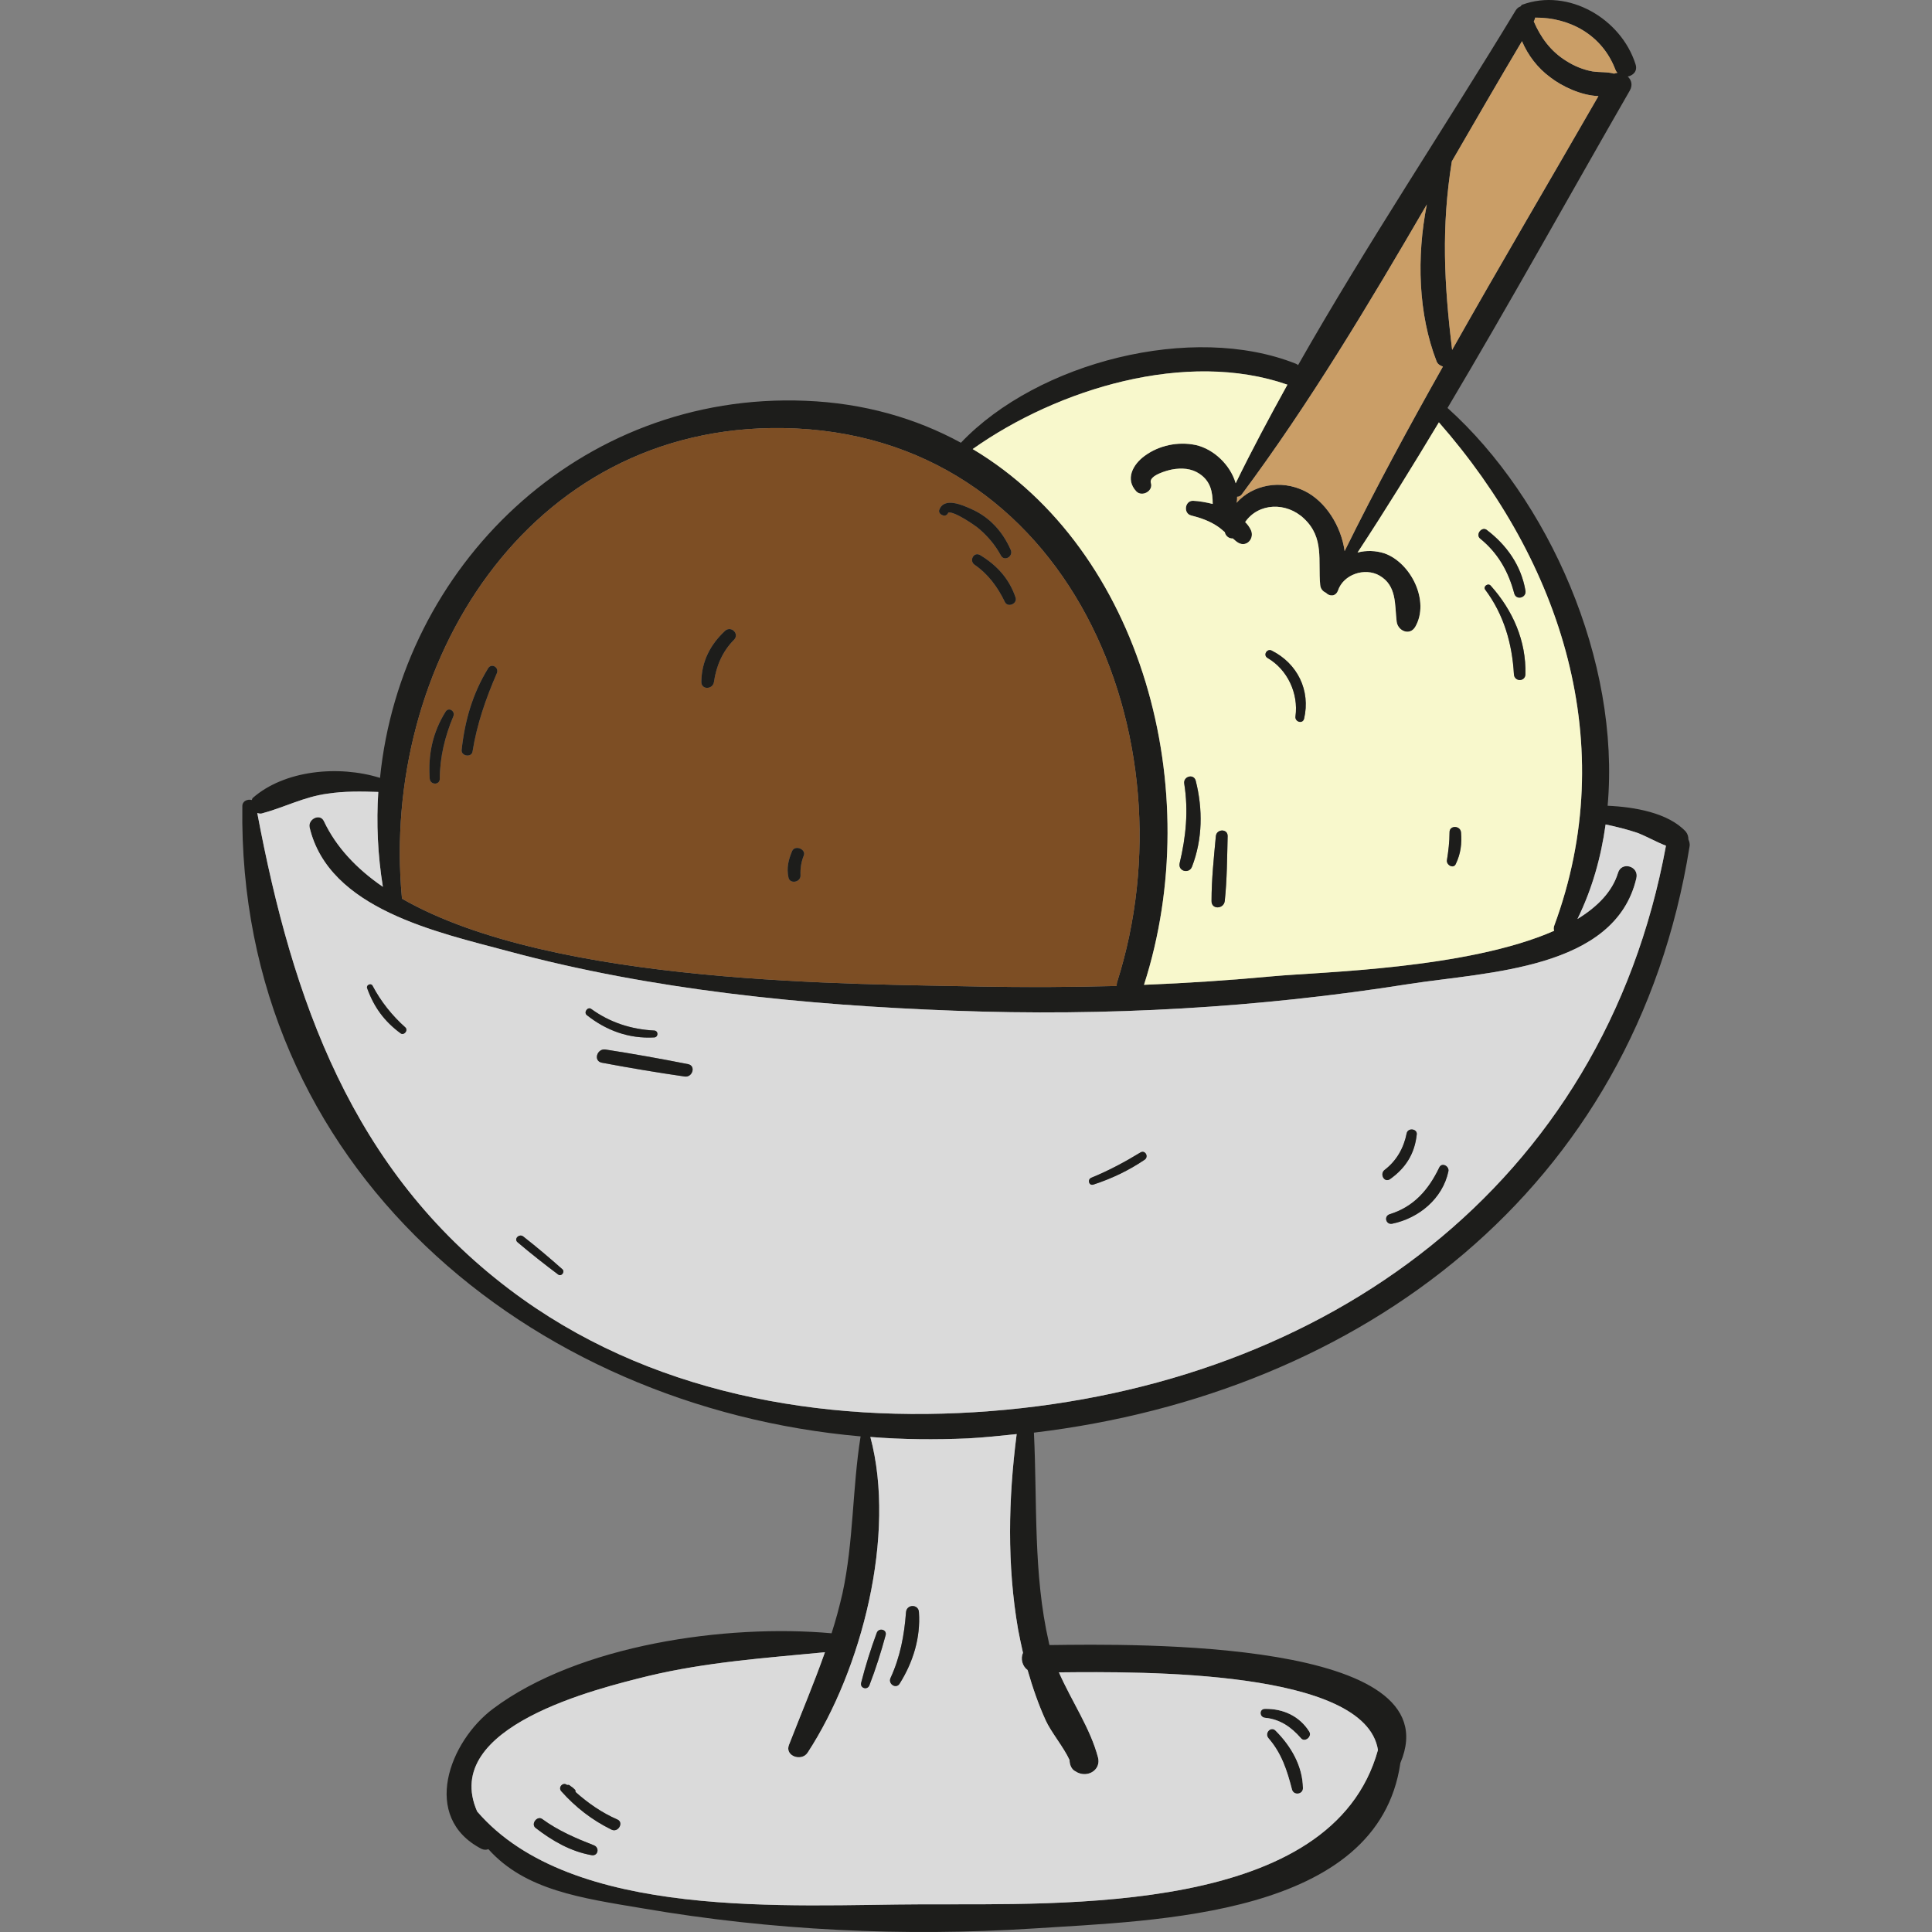 <?xml version="1.0" encoding="iso-8859-1"?>
<!-- Uploaded to: SVG Repo, www.svgrepo.com, Generator: SVG Repo Mixer Tools -->
<svg height="800px" width="800px" version="1.1" id="Layer_1" xmlns="http://www.w3.org/2000/svg" xmlns:xlink="http://www.w3.org/1999/xlink" 
	 viewBox="0 0 270.113 270.113" xml:space="preserve">
<rect x="0" y="0" width="270.113" height="270.113" fill="#808080" stroke="none"/>
<g>
	<path style="fill:#1D1D1B;" d="M236.054,117.355c0.12,0.281,0.241,0.603,0.161,1.005c-7.675,48.022-45.932,76.473-91.663,81.939
		c0.482,9.805-0.121,19.691,2.09,29.336c0,0.121,0.08,0.241,0.08,0.362c11.975-0.161,56.421-0.844,49.067,16.476
		c-3.094,21.539-34.238,22.022-51.277,23.147c-18.204,1.165-36.649,0.281-54.652-2.813c-8.64-1.447-16.436-2.532-21.58-8.278
		c-0.281,0.121-0.603,0.121-0.965-0.04c-8.519-4.42-4.501-15.029,1.648-19.611c11.935-8.921,32.55-11.855,47.299-10.529
		c0.603-1.849,1.085-3.697,1.527-5.586c1.567-7.274,1.366-14.668,2.532-21.941c-46.254-4.059-87.163-37.614-86.439-88.127
		c0-0.723,0.764-1.005,1.326-0.844c0.04-0.08,0.04-0.201,0.121-0.281c4.42-3.898,12.016-4.621,17.802-2.813
		c2.933-29.376,27.728-54.009,59.475-52.724c8.198,0.322,15.471,2.451,21.74,5.867c10.73-11.292,32.39-16.798,46.816-11.051
		c0.12,0.04,0.241,0.12,0.321,0.201c9.564-16.838,20.495-33.193,30.421-49.589c0.201-0.322,0.442-0.482,0.683-0.563
		c0.08-0.08,0.121-0.201,0.241-0.241c6.47-2.371,13.824,1.969,15.833,8.318c0.322,0.964-0.322,1.567-1.085,1.728
		c0.522,0.482,0.723,1.206,0.281,1.969c-8.479,14.748-16.757,29.697-25.478,44.365c14.105,12.699,24.192,35.283,22.383,55.617
		c3.697,0.161,8.479,0.965,10.93,3.617C235.974,116.632,236.054,116.993,236.054,117.355z M232.919,118.239
		c-1.366-0.522-2.652-1.286-4.019-1.808c-1.447-0.482-2.893-0.844-4.42-1.165c-0.643,4.621-1.889,9.042-3.938,13.221
		c2.813-1.728,4.862-3.818,5.666-6.43c0.482-1.688,2.974-0.965,2.572,0.723c-2.974,12.779-20.856,13.101-31.747,14.788
		c-21.017,3.336-42.396,4.541-63.654,3.737c-20.696-0.764-42.275-2.893-62.328-8.318c-9.886-2.652-25.076-5.867-27.768-17.32
		c-0.241-1.165,1.487-2.009,2.009-0.844c1.688,3.576,4.541,6.631,8.238,9.162c-0.723-4.461-0.924-8.921-0.643-13.261
		c-2.371-0.08-4.742-0.12-7.113,0.241c-3.295,0.442-6.028,1.929-9.202,2.773c-0.201,0.04-0.402,0-0.603-0.08
		c4.903,26.08,13.221,49.951,35.283,66.628c19.209,14.547,43.561,18.847,67.231,16.999
		C185.299,193.628,224.159,165.819,232.919,118.239z M226.128,10.18c-0.121-0.121-0.201-0.241-0.281-0.442
		c-1.808-4.782-6.309-7.314-11.212-7.274c-0.04,0.161-0.08,0.322-0.161,0.482c0,0,0,0-0.04,0.04c0.964,2.25,2.371,4.179,4.501,5.506
		c1.125,0.723,2.371,1.246,3.697,1.487c1.045,0.161,2.049,0.04,3.054,0.322C225.807,10.22,225.967,10.22,226.128,10.18z
		 M217.287,129.451c9.363-25.317,1.045-50.835-16.115-70.405c-3.697,6.148-7.434,12.217-11.372,18.204
		c1.246-0.321,2.532-0.281,3.777,0.121c3.697,1.326,6.349,6.671,4.3,10.247c-0.764,1.326-2.451,0.603-2.612-0.723
		c-0.281-2.371,0.04-5.023-2.411-6.43c-2.049-1.165-5.023-0.161-5.787,2.09c-0.321,0.884-1.206,0.844-1.688,0.321
		c-0.442-0.201-0.764-0.563-0.804-1.125c-0.322-3.375,0.603-6.55-2.25-9.243c-2.491-2.371-6.389-2.21-8.238,0.482
		c0.322,0.322,0.603,0.683,0.804,1.125c0.522,1.125-0.563,2.451-1.768,1.768c-0.281-0.161-0.522-0.402-0.763-0.603
		c-0.522,0.04-1.005-0.322-1.125-0.884c-0.322-0.281-0.643-0.563-1.005-0.804c-1.125-0.764-2.411-1.206-3.697-1.527
		c-1.125-0.281-0.884-2.09,0.281-2.049c0.844,0.04,1.768,0.201,2.733,0.442c0-1.648-0.281-3.175-1.848-4.219
		c-1.125-0.764-2.492-0.844-3.818-0.603c-0.683,0.12-3.335,0.844-2.974,1.889c0.362,1.125-1.246,2.009-2.049,1.165
		c-1.567-1.688-0.482-3.737,1.165-4.943c2.009-1.487,4.702-2.049,7.153-1.527c2.532,0.563,4.863,2.813,5.586,5.345
		c2.25-4.621,4.702-9.202,7.234-13.784c-14.065-4.903-32.028,0.522-44.003,9.002c23.75,14.186,32.711,47.7,23.951,74.906
		c6.068-0.241,12.096-0.643,18.124-1.206c6.55-0.603,27.085-1.005,39.221-6.349C217.207,129.933,217.207,129.692,217.287,129.451z
		 M223.476,13.435c-2.411-0.08-5.104-1.366-6.711-2.612c-1.808-1.326-3.135-3.094-3.978-5.063
		c-3.295,5.546-6.55,11.172-9.805,16.798c-1.487,9.162-1.085,17.119,0.04,26.362C209.732,37.024,216.684,25.25,223.476,13.435z
		 M201.735,51.25c-0.362-0.12-0.723-0.321-0.884-0.723c-2.572-6.631-2.813-14.587-1.366-21.941
		c-8.117,13.944-16.396,27.809-25.88,40.547c-0.201,0.241-0.402,0.322-0.643,0.322c0,0.281,0,0.563-0.08,0.844
		c2.25-2.532,6.189-3.295,9.524-1.648c2.934,1.447,5.104,4.903,5.586,8.399C192.292,68.329,196.953,59.729,201.735,51.25z
		 M156.165,137.368c10.89-34.118-6.751-76.915-46.696-77.518c-35.846-0.522-56.26,33.274-53.286,65.583c0.04,0.08,0,0.161,0,0.201
		c21.258,12.216,63.775,11.895,80.934,12.297c6.309,0.121,12.658,0.08,19.008-0.08C156.125,137.689,156.125,137.528,156.165,137.368
		z M192.653,244.663c-1.768-11.212-32.671-10.971-44.606-10.85c1.808,4.099,4.38,7.796,5.465,11.895
		c0.442,1.688-1.326,2.813-2.813,2.13c-0.08-0.04-0.201-0.08-0.281-0.161c-0.603-0.241-0.884-0.965-0.884-1.607
		c-0.804-1.768-2.612-3.938-3.335-5.546c-1.045-2.29-1.848-4.661-2.532-7.033c-0.763-0.563-1.005-1.607-0.643-2.411
		c-0.241-1.085-0.482-2.17-0.683-3.255c-1.567-9.042-1.366-18.285-0.201-27.326c-2.291,0.241-4.541,0.482-6.832,0.603
		c-4.581,0.201-9.122,0.161-13.623-0.201c3.657,13.663-1.206,32.55-8.761,44.124c-0.844,1.326-3.255,0.482-2.612-1.085
		c1.688-4.34,3.496-8.6,5.023-12.94c-8.318,0.804-16.556,1.366-24.754,3.335c-6.952,1.728-29.094,7.033-23.87,18.928
		c13.221,15.351,43.802,13.02,62.288,12.98C148.69,266.163,186.264,267.77,192.653,244.663z"/>
	<path style="fill:#DADADA;" d="M228.901,116.431c1.366,0.522,2.652,1.286,4.019,1.808c-8.76,47.58-47.62,75.388-94.436,79.045
		c-23.669,1.849-48.022-2.451-67.231-16.999c-22.062-16.677-30.38-40.547-35.283-66.628c0.201,0.08,0.402,0.12,0.603,0.08
		c3.175-0.844,5.907-2.331,9.202-2.773c2.371-0.362,4.742-0.322,7.113-0.241c-0.281,4.34-0.08,8.801,0.643,13.261
		c-3.697-2.532-6.55-5.586-8.238-9.162c-0.522-1.165-2.25-0.321-2.009,0.844c2.692,11.453,17.883,14.668,27.768,17.32
		c20.053,5.425,41.632,7.555,62.328,8.318c21.258,0.804,42.637-0.402,63.654-3.737c10.89-1.688,28.773-2.009,31.747-14.788
		c0.402-1.688-2.09-2.411-2.572-0.723c-0.804,2.612-2.853,4.702-5.666,6.43c2.049-4.179,3.295-8.6,3.938-13.221
		C226.007,115.587,227.454,115.949,228.901,116.431z M202.499,163.77c0.161-0.723-0.924-1.326-1.286-0.522
		c-1.487,3.094-3.536,5.465-6.912,6.51c-0.884,0.281-0.522,1.527,0.362,1.326C198.36,170.32,201.695,167.587,202.499,163.77z
		 M198.078,158.586c0.08-0.764-1.206-0.965-1.406-0.161c-0.402,2.049-1.407,3.858-3.094,5.144c-0.723,0.563-0.04,1.848,0.764,1.286
		C196.551,163.287,197.797,161.278,198.078,158.586z M160.063,162.122c0.563-0.442,0.04-1.366-0.603-1.005
		c-2.17,1.326-4.501,2.572-6.872,3.536c-0.603,0.241-0.362,1.165,0.281,0.964C155.441,164.774,157.812,163.649,160.063,162.122z
		 M95.726,150.508c1.085,0.161,1.607-1.487,0.482-1.728c-3.858-0.764-7.675-1.447-11.573-2.049
		c-1.165-0.161-1.728,1.607-0.482,1.848C88.01,149.303,91.828,149.946,95.726,150.508z M91.466,145.043
		c0.603-0.04,0.603-0.924,0-0.965c-3.215-0.161-6.189-1.125-8.801-3.014c-0.482-0.362-1.085,0.442-0.643,0.844
		C84.755,144.079,87.93,145.244,91.466,145.043z M78.044,178.196c0.442,0.321,0.965-0.362,0.603-0.723
		c-1.808-1.607-3.617-3.134-5.465-4.581c-0.563-0.482-1.407,0.321-0.804,0.804C74.226,175.263,76.115,176.75,78.044,178.196z
		 M56.022,144.48c0.482,0.322,1.085-0.442,0.643-0.844c-1.849-1.648-3.416-3.617-4.581-5.827c-0.201-0.402-0.884-0.121-0.764,0.321
		C52.285,140.824,53.732,142.793,56.022,144.48z"/>
	<path style="fill:#CA9E67;" d="M225.847,9.738c0.08,0.201,0.161,0.321,0.281,0.442c-0.161,0.04-0.322,0.04-0.442,0.121
		c-1.005-0.281-2.009-0.161-3.054-0.322c-1.326-0.241-2.572-0.763-3.697-1.487c-2.13-1.326-3.536-3.255-4.501-5.506
		c0.04-0.04,0.04-0.04,0.04-0.04c0.08-0.161,0.12-0.321,0.161-0.482C219.538,2.424,224.038,4.956,225.847,9.738z"/>
	<path style="fill:#F8F8CC;" d="M201.173,59.046c17.159,19.57,25.478,45.088,16.115,70.405c-0.08,0.241-0.08,0.482,0,0.683
		c-12.136,5.345-32.671,5.747-39.221,6.349c-6.028,0.563-12.056,0.964-18.124,1.206c8.76-27.206-0.201-60.72-23.951-74.906
		c11.975-8.479,29.938-13.904,44.003-9.002c-2.532,4.581-4.983,9.162-7.234,13.784c-0.723-2.532-3.054-4.782-5.586-5.345
		c-2.451-0.522-5.144,0.04-7.153,1.527c-1.648,1.205-2.733,3.255-1.165,4.943c0.804,0.844,2.411-0.04,2.049-1.165
		c-0.362-1.045,2.291-1.768,2.974-1.889c1.326-0.241,2.693-0.161,3.818,0.603c1.567,1.045,1.848,2.572,1.848,4.219
		c-0.965-0.241-1.889-0.402-2.733-0.442c-1.165-0.04-1.406,1.768-0.281,2.049c1.286,0.322,2.572,0.764,3.697,1.527
		c0.362,0.241,0.683,0.522,1.005,0.804c0.12,0.563,0.603,0.924,1.125,0.884c0.241,0.201,0.482,0.442,0.763,0.603
		c1.206,0.683,2.291-0.643,1.768-1.768c-0.201-0.442-0.482-0.804-0.804-1.125c1.848-2.692,5.747-2.853,8.238-0.482
		c2.853,2.692,1.929,5.867,2.25,9.243c0.04,0.563,0.362,0.924,0.804,1.125c0.482,0.523,1.366,0.563,1.688-0.321
		c0.764-2.25,3.737-3.255,5.787-2.09c2.451,1.406,2.13,4.059,2.411,6.43c0.161,1.326,1.849,2.049,2.612,0.723
		c2.049-3.577-0.603-8.921-4.3-10.247c-1.246-0.402-2.532-0.442-3.777-0.121C193.738,71.262,197.476,65.194,201.173,59.046z
		 M213.269,94.289c0.121-4.702-1.768-8.961-4.863-12.417c-0.362-0.402-1.085,0.121-0.764,0.563
		c2.612,3.496,3.778,7.555,4.019,11.855C211.742,95.333,213.228,95.333,213.269,94.289z M211.701,82.956
		c0.281,1.045,1.768,0.603,1.567-0.402c-0.603-3.496-2.612-6.349-5.425-8.479c-0.683-0.482-1.567,0.643-0.924,1.206
		C209.411,77.29,210.898,79.902,211.701,82.956z M203.544,120.771c0.683-1.447,0.844-2.773,0.723-4.38
		c-0.08-1.005-1.648-1.045-1.607,0c0,1.286-0.161,2.612-0.362,3.858C202.177,120.932,203.222,121.534,203.544,120.771z
		 M182.326,100.477c0.924-3.938-0.924-7.716-4.541-9.524c-0.643-0.321-1.246,0.643-0.563,1.045c2.773,1.607,4.34,4.943,3.898,8.158
		C181,100.919,182.125,101.281,182.326,100.477z M171.636,116.913c0.04-1.085-1.567-1.045-1.648,0
		c-0.281,3.014-0.603,6.028-0.603,9.042c-0.04,1.246,1.728,1.165,1.849,0C171.556,122.941,171.556,119.927,171.636,116.913z
		 M166.653,121.173c1.487-3.858,1.527-8.037,0.522-12.016c-0.281-1.045-1.768-0.603-1.607,0.402
		c0.603,3.818,0.241,7.434-0.643,11.132C164.684,121.816,166.251,122.218,166.653,121.173z"/>
	<path style="fill:#CA9E67;" d="M216.765,10.823c1.607,1.246,4.3,2.532,6.711,2.612c-6.791,11.815-13.743,23.589-20.454,35.484
		c-1.125-9.243-1.527-17.199-0.04-26.362c3.255-5.626,6.51-11.252,9.805-16.798C213.63,7.729,214.956,9.497,216.765,10.823z"/>
	<path style="fill:#1D1D1B;" d="M208.406,81.871c3.094,3.456,4.983,7.716,4.863,12.417c-0.04,1.045-1.527,1.045-1.607,0
		c-0.241-4.3-1.406-8.359-4.019-11.855C207.321,81.992,208.045,81.469,208.406,81.871z"/>
	<path style="fill:#1D1D1B;" d="M213.269,82.554c0.201,1.005-1.286,1.447-1.567,0.402c-0.804-3.054-2.291-5.666-4.782-7.675
		c-0.643-0.563,0.241-1.688,0.924-1.206C210.657,76.205,212.666,79.058,213.269,82.554z"/>
	<path style="fill:#1D1D1B;" d="M204.267,116.391c0.121,1.607-0.04,2.934-0.723,4.38c-0.322,0.764-1.366,0.161-1.246-0.522
		c0.201-1.246,0.362-2.572,0.362-3.858C202.619,115.346,204.187,115.386,204.267,116.391z"/>
	<path style="fill:#1D1D1B;" d="M201.213,163.247c0.362-0.804,1.447-0.201,1.286,0.522c-0.804,3.818-4.139,6.55-7.836,7.314
		c-0.884,0.201-1.246-1.045-0.362-1.326C197.677,168.712,199.726,166.341,201.213,163.247z"/>
	<path style="fill:#CA9E67;" d="M200.851,50.526c0.161,0.402,0.522,0.603,0.884,0.723c-4.782,8.479-9.444,17.079-13.743,25.799
		c-0.482-3.496-2.652-6.952-5.586-8.399c-3.335-1.648-7.274-0.884-9.524,1.648c0.08-0.281,0.08-0.563,0.08-0.844
		c0.241,0,0.442-0.08,0.643-0.322c9.484-12.739,17.762-26.603,25.88-40.547C198.038,35.939,198.279,43.896,200.851,50.526z"/>
	<path style="fill:#1D1D1B;" d="M196.672,158.425c0.201-0.804,1.487-0.603,1.406,0.161c-0.281,2.692-1.527,4.702-3.737,6.269
		c-0.804,0.563-1.487-0.723-0.764-1.286C195.265,162.283,196.27,160.474,196.672,158.425z"/>
	<path style="fill:#1D1D1B;" d="M183.049,242.091c0.442,0.723-0.643,1.567-1.165,0.924c-1.366-1.567-2.934-2.652-5.023-2.853
		c-0.804-0.08-0.844-1.246,0-1.246C179.392,238.877,181.683,239.921,183.049,242.091z"/>
	<path style="fill:#1D1D1B;" d="M177.785,90.953c3.617,1.808,5.465,5.586,4.541,9.524c-0.201,0.804-1.326,0.442-1.205-0.322
		c0.442-3.215-1.125-6.55-3.898-8.158C176.539,91.596,177.142,90.632,177.785,90.953z"/>
	<path style="fill:#1D1D1B;" d="M182.165,250.008c0,0.884-1.286,1.045-1.527,0.201c-0.683-2.652-1.447-5.063-3.295-7.193
		c-0.603-0.723,0.362-1.728,1.005-1.045C180.517,244.141,182.125,246.914,182.165,250.008z"/>
	<path style="fill:#1D1D1B;" d="M169.989,116.913c0.08-1.045,1.688-1.085,1.648,0c-0.08,3.014-0.08,6.028-0.402,9.042
		c-0.121,1.165-1.889,1.246-1.849,0C169.386,122.941,169.707,119.927,169.989,116.913z"/>
	<path style="fill:#1D1D1B;" d="M167.176,109.157c1.005,3.978,0.965,8.158-0.522,12.016c-0.402,1.045-1.969,0.643-1.728-0.482
		c0.884-3.697,1.246-7.314,0.643-11.132C165.408,108.554,166.894,108.112,167.176,109.157z"/>
	<path style="fill:#1D1D1B;" d="M159.46,161.117c0.643-0.362,1.165,0.563,0.603,1.005c-2.25,1.527-4.621,2.652-7.193,3.496
		c-0.643,0.201-0.884-0.723-0.281-0.964C154.959,163.689,157.29,162.443,159.46,161.117z"/>
	<path style="fill:#7D4E24;" d="M109.469,59.849c39.945,0.603,57.586,43.401,46.696,77.518c-0.04,0.161-0.04,0.322-0.04,0.482
		c-6.349,0.161-12.699,0.201-19.008,0.08c-17.159-0.402-59.676-0.08-80.934-12.297c0-0.04,0.04-0.121,0-0.201
		C53.209,93.123,73.623,59.327,109.469,59.849z M140.492,84.162c0.402,0.844,1.808,0.241,1.487-0.643
		c-0.884-2.612-2.612-4.501-4.943-5.907c-0.884-0.522-1.567,0.764-0.804,1.326C138.162,80.264,139.488,82.072,140.492,84.162z
		 M139.93,77.652c0.482,0.924,1.808,0.121,1.366-0.804c-1.125-2.532-2.934-4.541-5.465-5.666c-1.246-0.563-3.818-1.728-4.501,0.08
		c-0.12,0.241,0.04,0.563,0.281,0.683c0.04,0.04,0.08,0.04,0.161,0.08c0.362,0.201,0.723-0.08,0.804-0.362
		c0.844-0.241,4.018,1.969,4.38,2.331C138.162,75.04,139.166,76.245,139.93,77.652z M112.362,119.646
		c0.402-0.884-1.165-1.567-1.607-0.683c-0.522,1.246-0.804,2.371-0.522,3.697c0.161,0.964,1.688,0.723,1.688-0.241
		C111.88,121.414,112.001,120.57,112.362,119.646z M102.637,89.426c0.764-0.804-0.402-1.969-1.246-1.246
		c-2.09,1.929-3.295,4.3-3.335,7.113c-0.04,1.206,1.648,1.125,1.768,0C100.146,93.083,101.03,91.033,102.637,89.426z M69.444,94.168
		c0.402-0.844-0.723-1.527-1.206-0.723c-2.17,3.536-3.255,7.314-3.697,11.413c-0.08,0.884,1.407,1.085,1.527,0.201
		C66.671,101.281,67.917,97.664,69.444,94.168z M63.376,100.156c0.321-0.723-0.643-1.366-1.085-0.643
		c-1.808,2.893-2.451,5.988-2.21,9.363c0.08,0.884,1.407,0.924,1.407,0C61.487,105.902,62.211,102.928,63.376,100.156z"/>
	<path style="fill:#DADADA;" d="M148.047,233.813c11.935-0.12,42.838-0.362,44.606,10.85c-6.39,23.107-43.963,21.499-63.654,21.58
		c-18.485,0.04-49.067,2.371-62.288-12.98c-5.224-11.895,16.918-17.2,23.87-18.928c8.198-1.969,16.436-2.532,24.754-3.335
		c-1.527,4.34-3.335,8.6-5.023,12.94c-0.643,1.567,1.768,2.411,2.612,1.085c7.555-11.573,12.417-30.461,8.761-44.124
		c4.501,0.362,9.042,0.402,13.623,0.201c2.291-0.121,4.541-0.362,6.832-0.603c-1.165,9.042-1.366,18.285,0.201,27.326
		c0.201,1.085,0.442,2.17,0.683,3.255c-0.362,0.804-0.12,1.849,0.643,2.411c0.683,2.371,1.487,4.742,2.532,7.033
		c0.723,1.607,2.532,3.777,3.335,5.546c0,0.643,0.281,1.366,0.884,1.607c0.08,0.08,0.201,0.12,0.281,0.161
		c1.487,0.683,3.255-0.442,2.813-2.13C152.428,241.609,149.856,237.912,148.047,233.813z M181.884,243.016
		c0.522,0.643,1.607-0.201,1.165-0.924c-1.366-2.17-3.657-3.215-6.189-3.175c-0.844,0-0.804,1.165,0,1.246
		C178.95,240.363,180.517,241.448,181.884,243.016z M180.638,250.209c0.241,0.844,1.527,0.683,1.527-0.201
		c-0.04-3.094-1.648-5.867-3.818-8.037c-0.643-0.683-1.608,0.322-1.005,1.045C179.191,245.146,179.955,247.557,180.638,250.209z
		 M125.784,235.38c1.889-3.014,2.933-6.43,2.692-9.966c-0.04-1.165-1.728-1.165-1.808,0c-0.241,3.215-0.804,6.229-2.17,9.202
		C124.137,235.461,125.302,236.184,125.784,235.38z M123.815,228.629c0.241-0.804-0.965-1.125-1.246-0.322
		c-0.844,2.291-1.567,4.581-2.17,6.952c-0.201,0.804,0.924,1.085,1.165,0.322C122.449,233.291,123.172,231,123.815,228.629z
		 M85.478,255.795c0.964,0.482,1.768-1.005,0.844-1.406c-2.21-0.965-4.099-2.291-5.867-3.858c0.04-0.121,0-0.281-0.161-0.402
		c-0.161-0.161-0.362-0.322-0.563-0.442c-0.12-0.161-0.281-0.161-0.442-0.121c-0.563-0.482-1.326,0.321-0.804,0.884
		C80.495,252.7,82.786,254.469,85.478,255.795z M82.705,259.371c0.884,0.161,1.165-1.005,0.362-1.366
		c-2.572-1.005-5.023-2.049-7.274-3.697c-0.683-0.482-1.607,0.683-0.924,1.246C77.2,257.362,79.772,258.849,82.705,259.371z"/>
	<path style="fill:#1D1D1B;" d="M141.979,83.519c0.322,0.884-1.085,1.487-1.487,0.643c-1.005-2.09-2.331-3.898-4.26-5.224
		c-0.764-0.563-0.08-1.849,0.804-1.326C139.367,79.018,141.095,80.907,141.979,83.519z"/>
	<path style="fill:#1D1D1B;" d="M141.296,76.848c0.442,0.924-0.884,1.728-1.366,0.804c-0.764-1.407-1.768-2.612-2.974-3.657
		c-0.362-0.362-3.536-2.572-4.38-2.331c-0.08,0.281-0.442,0.563-0.804,0.362c-0.08-0.04-0.121-0.04-0.161-0.08
		c-0.241-0.12-0.402-0.442-0.281-0.683c0.683-1.808,3.255-0.643,4.501-0.08C138.363,72.307,140.171,74.316,141.296,76.848z"/>
	<path style="fill:#1D1D1B;" d="M128.477,225.414c0.241,3.536-0.804,6.952-2.692,9.966c-0.482,0.804-1.648,0.08-1.286-0.764
		c1.366-2.974,1.929-5.988,2.17-9.202C126.749,224.249,128.437,224.249,128.477,225.414z"/>
	<path style="fill:#1D1D1B;" d="M122.57,228.308c0.281-0.804,1.487-0.482,1.246,0.322c-0.643,2.371-1.366,4.661-2.25,6.952
		c-0.241,0.764-1.366,0.482-1.165-0.322C121.002,232.889,121.726,230.598,122.57,228.308z"/>
	<path style="fill:#1D1D1B;" d="M110.755,118.963c0.442-0.884,2.009-0.201,1.607,0.683c-0.362,0.924-0.482,1.768-0.442,2.773
		c0,0.965-1.527,1.206-1.688,0.241C109.951,121.333,110.233,120.208,110.755,118.963z"/>
	<path style="fill:#1D1D1B;" d="M101.392,88.18c0.844-0.723,2.009,0.442,1.246,1.246c-1.607,1.607-2.492,3.657-2.813,5.867
		c-0.121,1.125-1.808,1.206-1.768,0C98.097,92.48,99.302,90.109,101.392,88.18z"/>
	<path style="fill:#1D1D1B;" d="M96.208,148.78c1.125,0.241,0.603,1.889-0.482,1.728c-3.898-0.563-7.716-1.205-11.574-1.929
		c-1.246-0.241-0.683-2.009,0.482-1.848C88.532,147.334,92.35,148.017,96.208,148.78z"/>
	<path style="fill:#1D1D1B;" d="M91.466,144.079c0.603,0.04,0.603,0.924,0,0.965c-3.536,0.201-6.711-0.965-9.444-3.135
		c-0.442-0.402,0.161-1.206,0.643-0.844C85.277,142.953,88.251,143.918,91.466,144.079z"/>
	<path style="fill:#1D1D1B;" d="M86.322,254.388c0.924,0.402,0.12,1.889-0.844,1.406c-2.693-1.326-4.983-3.094-6.992-5.345
		c-0.522-0.563,0.241-1.366,0.804-0.884c0.161-0.04,0.322-0.04,0.442,0.121c0.201,0.12,0.402,0.281,0.563,0.442
		c0.161,0.121,0.201,0.281,0.161,0.402C82.223,252.098,84.112,253.424,86.322,254.388z"/>
	<path style="fill:#1D1D1B;" d="M83.067,258.005c0.804,0.362,0.522,1.527-0.362,1.366c-2.934-0.522-5.506-2.009-7.836-3.818
		c-0.683-0.563,0.241-1.728,0.924-1.246C78.044,255.955,80.495,257,83.067,258.005z"/>
	<path style="fill:#1D1D1B;" d="M78.647,177.473c0.362,0.362-0.161,1.045-0.603,0.723c-1.929-1.447-3.818-2.934-5.666-4.501
		c-0.603-0.482,0.241-1.286,0.804-0.804C75.03,174.338,76.838,175.865,78.647,177.473z"/>
	<path style="fill:#1D1D1B;" d="M68.239,93.445c0.482-0.804,1.607-0.121,1.206,0.723c-1.527,3.496-2.773,7.113-3.376,10.89
		c-0.121,0.884-1.607,0.683-1.527-0.201C64.984,100.758,66.069,96.981,68.239,93.445z"/>
	<path style="fill:#1D1D1B;" d="M62.291,99.513c0.442-0.723,1.406-0.08,1.085,0.643c-1.165,2.773-1.889,5.747-1.889,8.72
		c0,0.924-1.326,0.884-1.407,0C59.84,105.5,60.483,102.406,62.291,99.513z"/>
	<path style="fill:#1D1D1B;" d="M56.665,143.637c0.442,0.402-0.161,1.165-0.643,0.844c-2.291-1.688-3.737-3.657-4.702-6.349
		c-0.12-0.442,0.563-0.723,0.764-0.321C53.249,140.02,54.817,141.989,56.665,143.637z"/>
</g>
</svg>